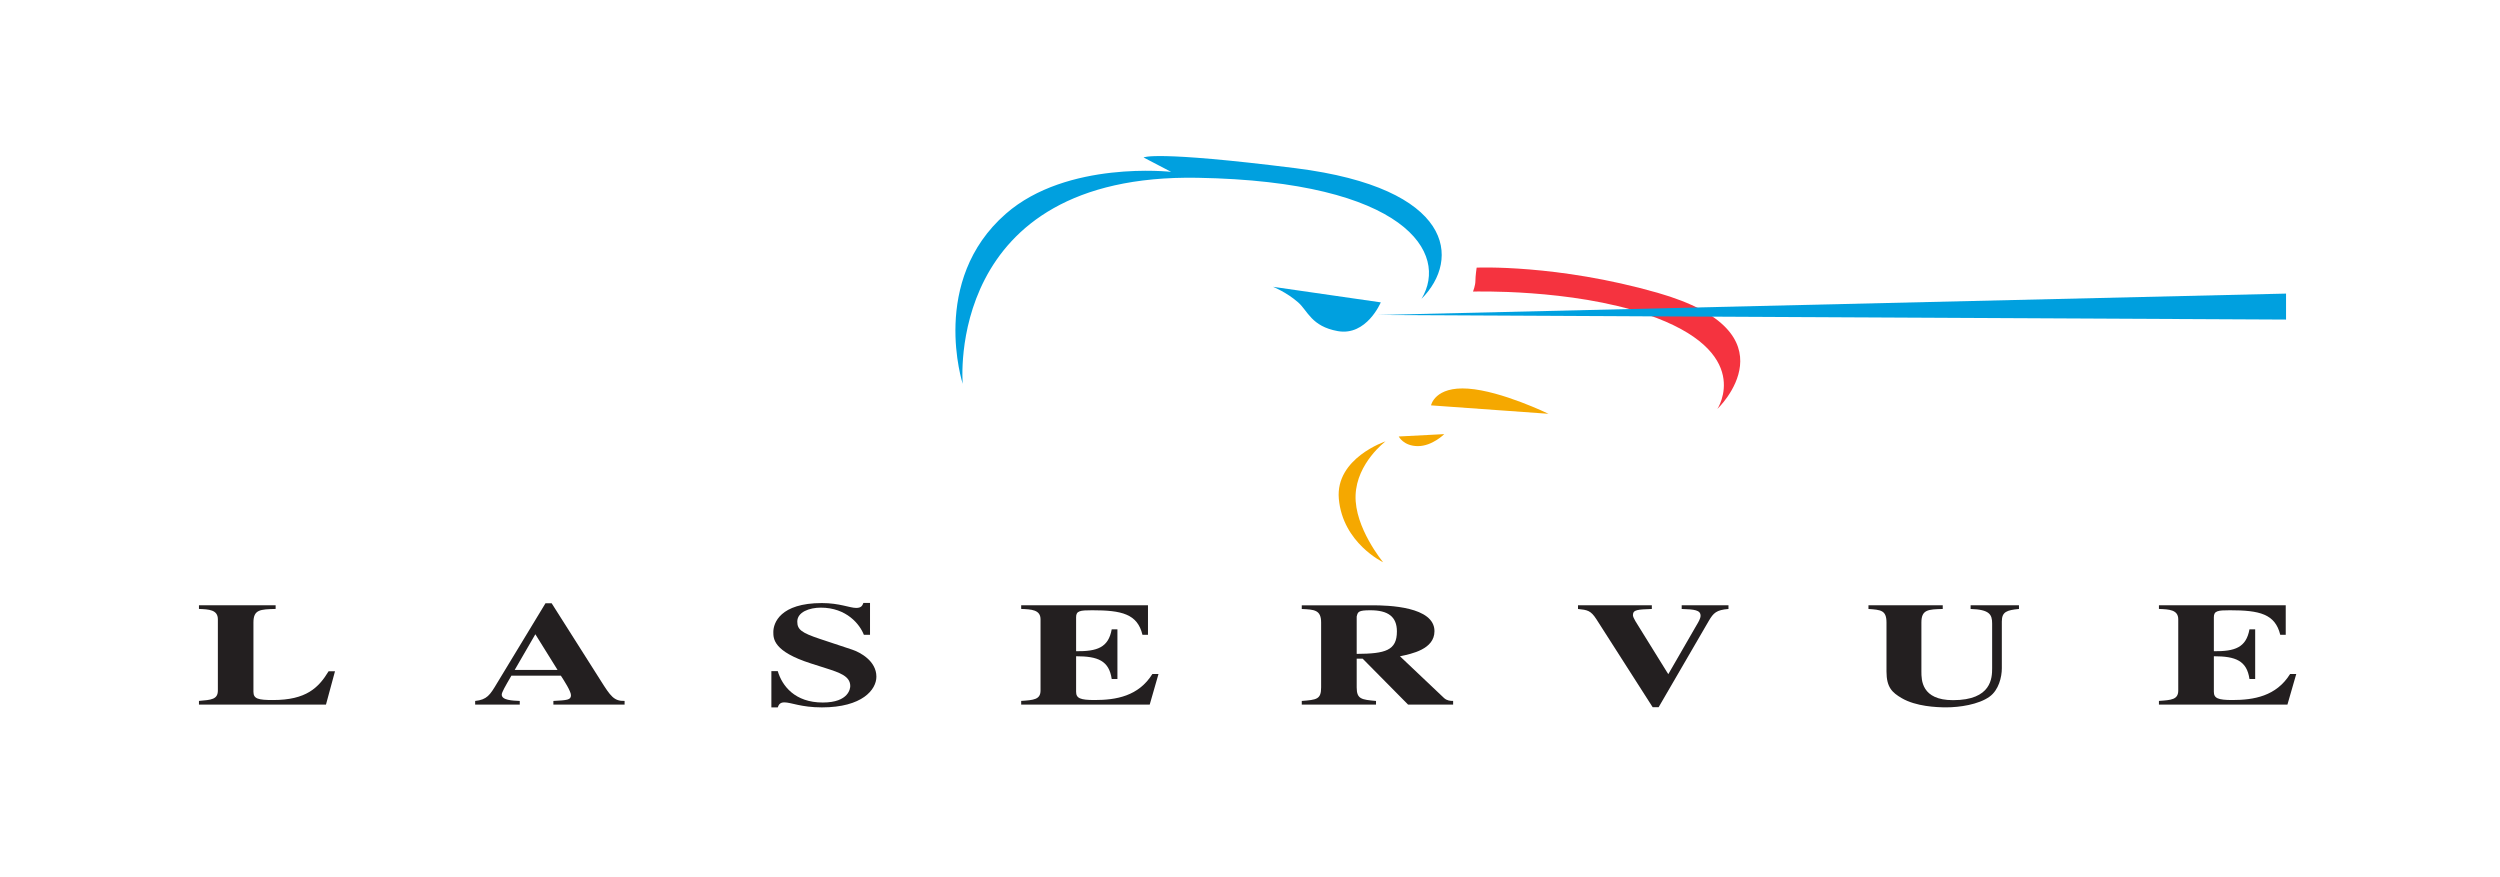 <?xml version="1.0" encoding="utf-8"?>
<!-- Generator: Adobe Illustrator 26.2.1, SVG Export Plug-In . SVG Version: 6.00 Build 0)  -->
<svg version="1.1" id="Layer_1" xmlns="http://www.w3.org/2000/svg" xmlns:xlink="http://www.w3.org/1999/xlink" x="0px" y="0px"
	 viewBox="0 0 792 277.89" style="enable-background:new 0 0 792 277.89;" xml:space="preserve">
<style type="text/css">
	.st0{fill:#231F20;}
	.st1{fill:#00A0DF;}
	.st2{fill:#F5333F;}
	.st3{fill:#F5A800;}
</style>
<g>
	<g>
		<g>
			<path class="st0" d="M103.27,223.21H63.03v-1.16c3.9-0.33,5.99-0.46,5.99-3.31v-22.53c0-3.07-2.85-3.17-5.99-3.3v-1.17h24.29
				v1.17c-4.87,0.13-7.03,0.18-7.03,4.28v21.97c0,2.24,1.53,2.61,6.2,2.61c10.52,0,14.41-3.86,17.62-9.12h2.02L103.27,223.21z"/>
			<path class="st0" d="M163.06,212.23l6.54-11.3l7.03,11.3H163.06z M197.87,222.05c-3.34,0.1-4.45-1.48-7.59-6.47l-15.52-24.47
				h-1.95l-15.46,25.51c-2.09,3.49-3.06,5.06-6.82,5.44v1.16h14.13v-1.16c-2.37-0.1-5.71-0.23-5.71-2c0-0.75,1.12-2.66,3.06-6.01
				h15.67c0.97,1.49,3.2,4.93,3.2,6.19c0,1.54-1.25,1.58-5.57,1.82v1.16h22.56V222.05z"/>
			<path class="st0" d="M273.67,201.1c-1.25-3.25-5.43-8.6-13.64-8.6c-3.62,0-7.45,1.4-7.45,4.42c0,2.51,1.32,3.54,7.17,5.49
				l10.23,3.4c2.37,0.79,7.66,3.49,7.66,8.57c0,4.09-4.46,9.72-17.26,9.72c-6.61,0-9.75-1.59-11.9-1.59c-1.46,0-1.81,0.84-2.09,1.59
				h-2.02v-11.49h2.02c1.4,4.7,5.43,9.95,14.27,9.95c8.35,0,8.7-4.6,8.7-5.21c0-3.12-3.27-4.24-7.79-5.68l-4.67-1.49
				c-11.91-3.81-11.91-7.82-11.91-9.96c0-2.84,2.16-9.17,15.39-9.17c5.57,0,8.84,1.54,10.86,1.54c1.6,0,1.95-0.7,2.29-1.58h2.09
				v10.09H273.67z"/>
			<path class="st0" d="M323.51,191.75h40.17v9.35h-1.75c-1.59-6.6-6.54-7.77-15.94-7.77c-3.82,0-5.08,0.18-5.08,2.18v10.8
				c6.68,0.06,10.23-1.15,11.28-6.93H354v15.73h-1.81c-0.84-5.81-4.38-7.21-11.28-7.21v11.26c0,2.05,1.32,2.61,5.85,2.61
				c6.83,0,13.92-1.21,18.31-8.24h1.94l-2.78,9.68h-40.72v-1.16c3.97-0.27,6.13-0.42,6.13-3.31v-22.53c0-3.07-2.92-3.17-6.13-3.3
				V191.75z"/>
			<path class="st0" d="M429.81,195.29c0.34-1.44,0.48-1.96,4.31-1.96c5.58,0,8.42,2,8.42,6.7c0,6.05-3.62,7.07-12.74,7.12V195.29z
				 M460.35,222.05c-0.82,0-1.87-0.04-2.84-0.88l-14-13.26c3.76-0.79,10.93-2.23,10.93-7.96c0-7.82-14.75-8.19-19.63-8.19H412.4
				v1.17c3.97,0.18,6.13,0.27,6.13,4.28v20.57c0,3.77-1.4,3.91-6.13,4.28v1.16h23.52v-1.16c-4.58-0.42-6.12-0.56-6.12-4.28v-9.12
				h1.88l14.4,14.56h14.27V222.05z"/>
			<path class="st0" d="M547.58,192.92c-3.83,0.32-4.73,1.21-6.26,3.81l-15.87,27.32h-1.88l-17.83-27.88
				c-1.8-2.79-2.84-2.93-5.83-3.25v-1.17h23.39v1.17c-4.39,0.18-5.99,0.18-5.99,1.95c0,0.89,1.39,2.84,2.08,4l9.12,14.71l8.84-15.32
				c0.63-1.07,1.39-2.27,1.39-3.2c0-1.82-2.01-2.01-5.98-2.14v-1.17h14.82V192.92z"/>
			<path class="st0" d="M639.61,192.92c-3.83,0.37-5.43,0.88-5.43,3.95v14.84c0,2.75-0.97,6.89-3.89,8.99
				c-3.48,2.51-9.54,3.39-13.72,3.39c-3.06,0-9.6-0.28-14.13-2.93c-3-1.77-4.8-3.4-4.8-8.42V197.2c0-3.91-1.81-4-5.71-4.28v-1.17
				h23.53v1.17c-4.6,0.13-6.76,0.18-6.76,4.28v15.54c0,2.65,0,9.07,10.03,9.07c12.24,0,12.38-7.12,12.38-10.1v-14.19
				c0-2.84-0.82-4.42-6.82-4.6v-1.17h15.32V192.92z"/>
			<path class="st0" d="M683.95,191.75h40.17v9.35h-1.74c-1.6-6.6-6.55-7.77-15.95-7.77c-3.82,0-5.08,0.18-5.08,2.18v10.8
				c6.68,0.06,10.23-1.15,11.28-6.93h1.81v15.73h-1.81c-0.83-5.81-4.39-7.21-11.28-7.21v11.26c0,2.05,1.32,2.61,5.84,2.61
				c6.82,0,13.94-1.21,18.31-8.24h1.95l-2.79,9.68h-40.71v-1.16c3.97-0.27,6.12-0.42,6.12-3.31v-22.53c0-3.07-2.92-3.17-6.12-3.3
				V191.75z"/>
		</g>
		<g>
			<path class="st1" d="M304.99,121.6c0,0-6.06-66.66,74.38-65.28c66.03,1.15,79.71,23.91,70.96,38.35
				c12.53-12.53,10.27-35.06-39.83-41.38c-45.18-5.68-48.21-3.4-48.21-3.4l8.72,4.55c0,0-32.95-3.71-52.36,13.28
				C294.36,88.96,304.99,121.6,304.99,121.6z"/>
			<path class="st1" d="M403.29,90.86l34.14,4.93c0,0-4.5,10.76-13.65,9.1c-8.36-1.51-9.49-6.45-12.53-9.1
				C407.53,92.53,403.29,90.86,403.29,90.86z"/>
			<path class="st2" d="M467.8,84.79c0,0-0.39,2.66-0.39,4.17s-0.76,3.41-0.76,3.41s31.05-0.94,55.02,7.22
				c34.52,11.75,22.39,29.97,22.39,29.97s25.45-24.12-18.99-36.82C493.21,83.65,467.8,84.79,467.8,84.79z"/>
			<path class="st3" d="M453.35,128.42l37.21,2.67c0,0-14.8-7.21-25.43-7.97C454.52,122.35,453.35,128.42,453.35,128.42z"/>
			<path class="st3" d="M443.12,138.28l14.42-0.75c0,0-3.79,3.8-8.34,3.8C444.64,141.33,443.12,138.28,443.12,138.28z"/>
			<path class="st3" d="M438.94,139.82c0,0-9.11,6.81-9.49,17.06c-0.39,10.25,8.73,21.24,8.73,21.24s-12.8-6.07-14.04-20.1
				C423.01,145.12,438.94,139.82,438.94,139.82z"/>
			<polygon class="st1" points="724.22,101.24 436.04,99.79 724.22,93.01 			"/>
		</g>
	</g>
</g>
</svg>
